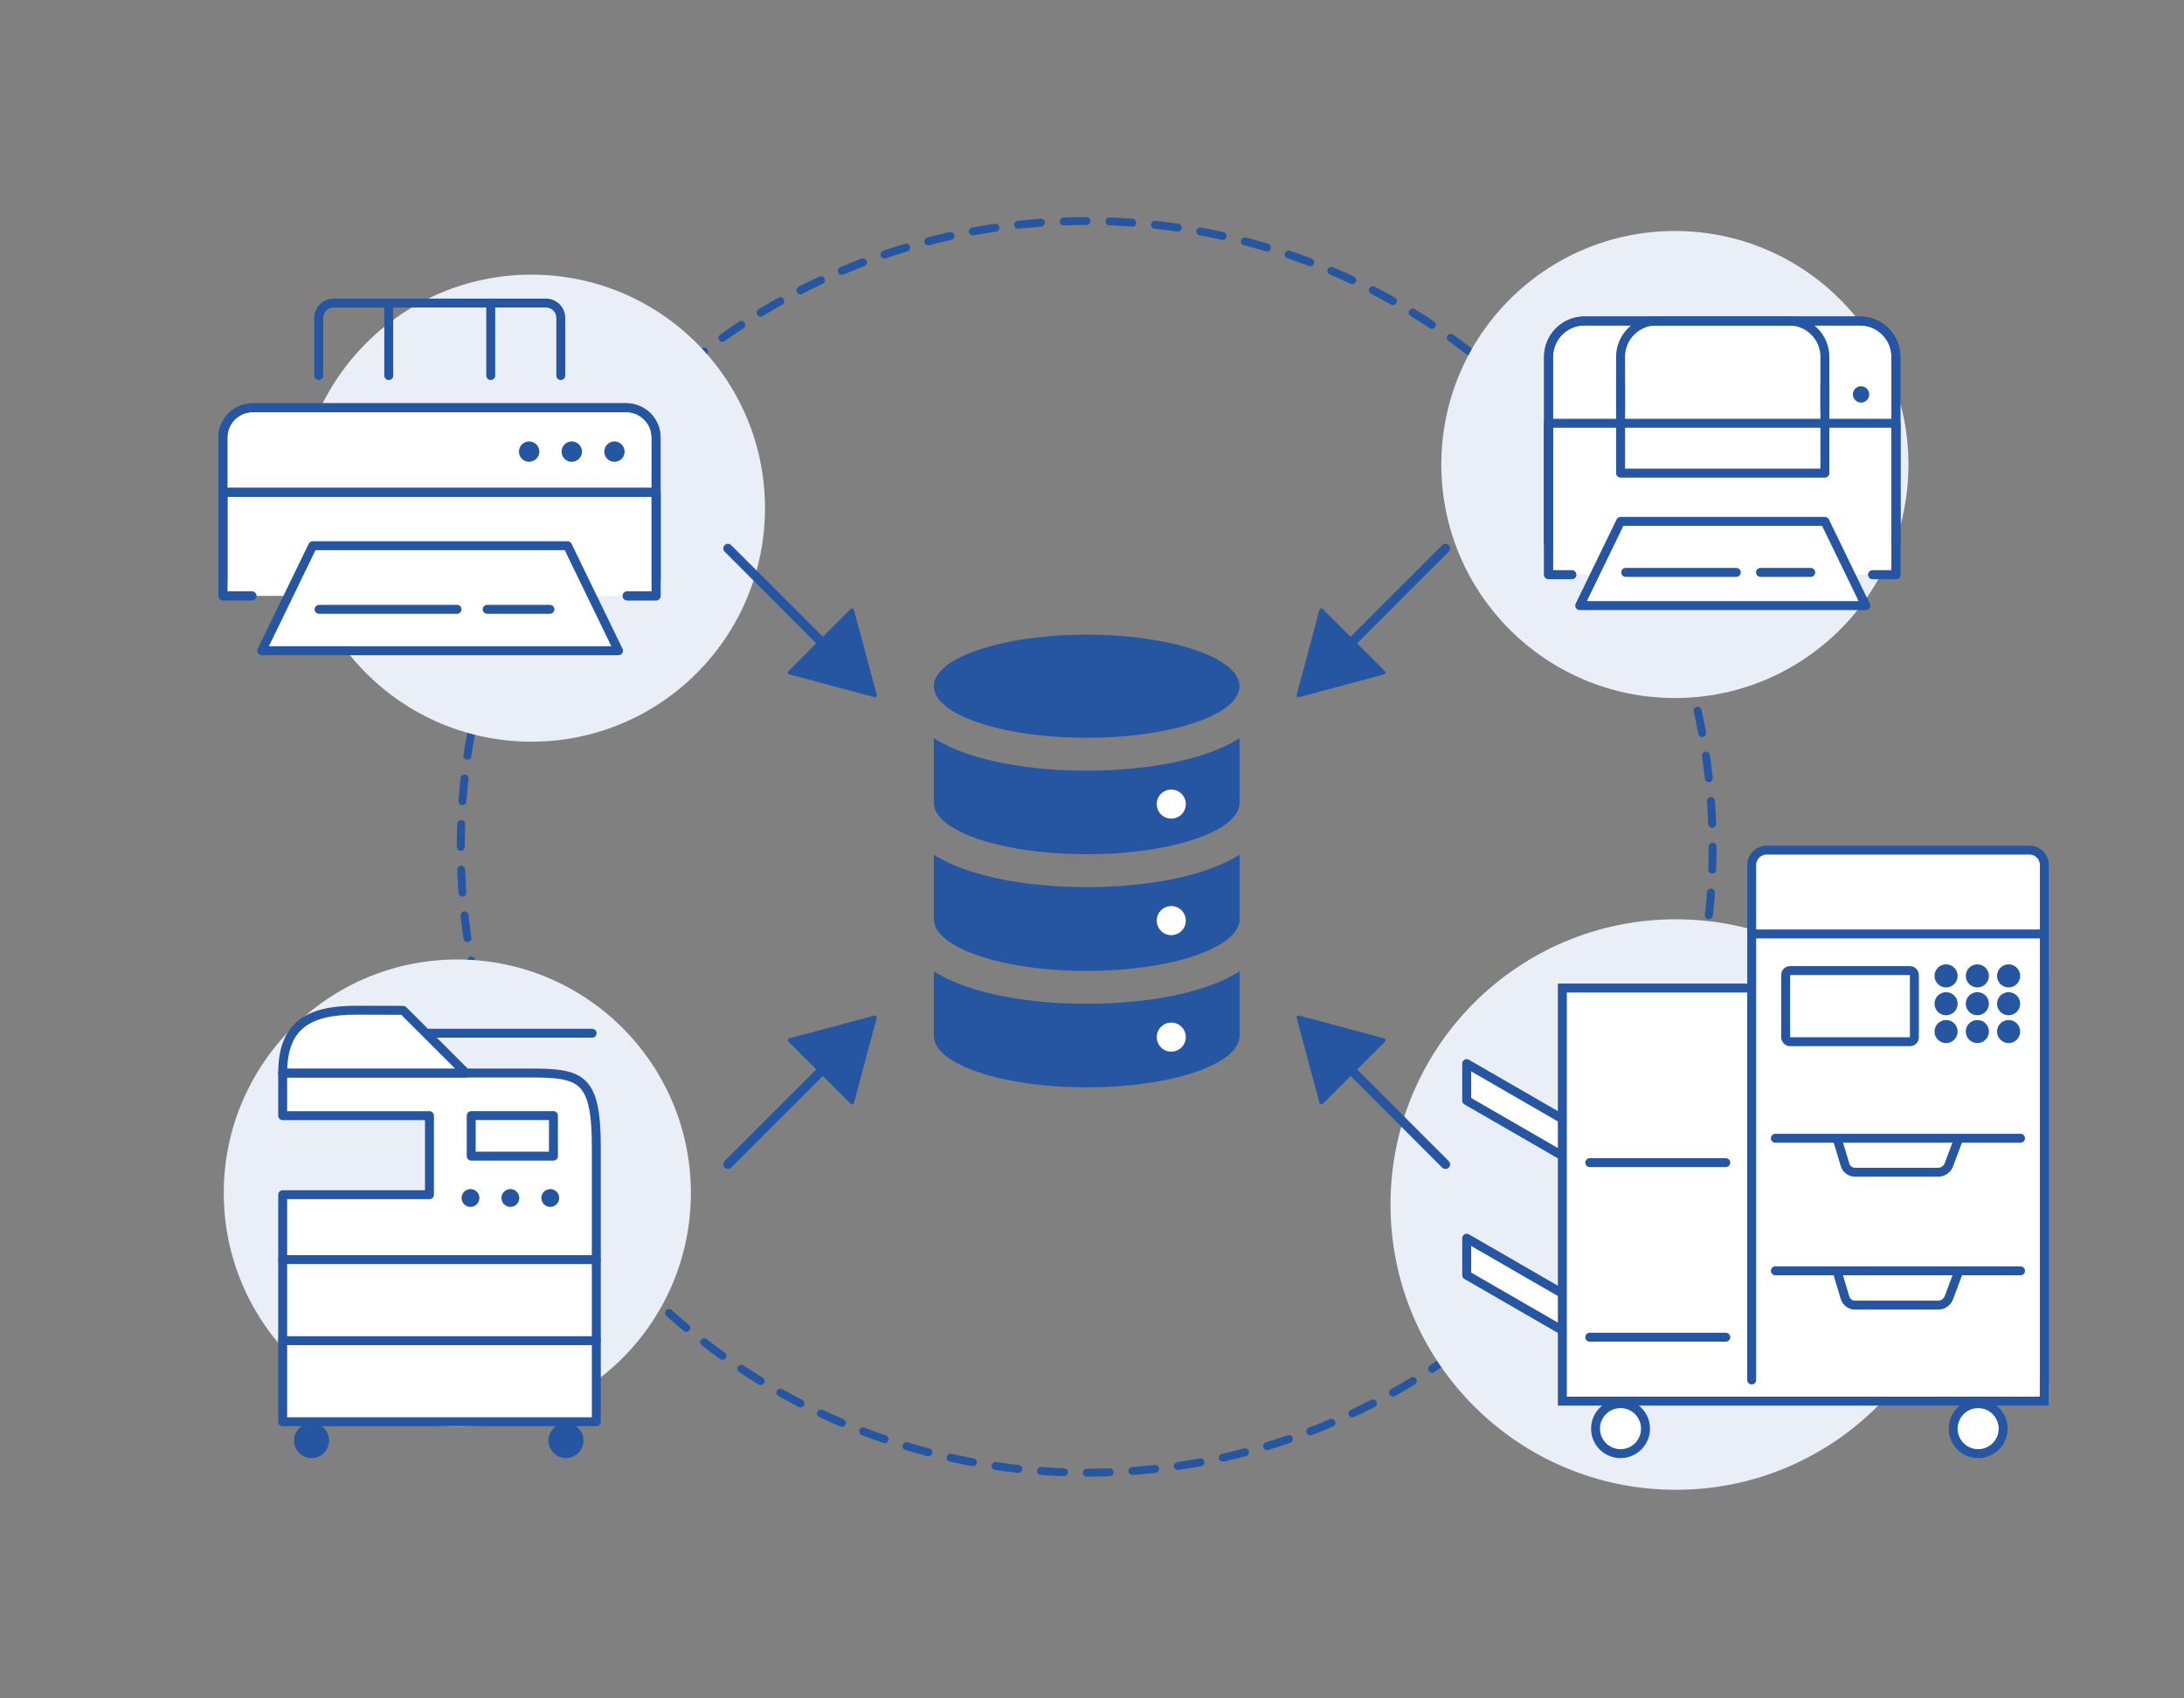 <?xml version="1.0" encoding="UTF-8"?>
<svg id="_レイヤー_2" data-name="レイヤー 2" xmlns="http://www.w3.org/2000/svg" viewBox="0 0 450 350">
  <rect x="0" y="0" width="450" height="350" fill="#808080" stroke="none"/>
  <defs>
    <style>
      .cls-1, .cls-2, .cls-3, .cls-4, .cls-5, .cls-6 {
        fill: none;
      }

      .cls-7, .cls-8, .cls-9, .cls-2, .cls-3, .cls-4, .cls-5, .cls-6 {
        stroke: #2656a1;
      }

      .cls-7, .cls-8, .cls-9, .cls-3, .cls-4, .cls-6 {
        stroke-width: 1.842px;
      }

      .cls-7, .cls-8, .cls-3, .cls-6 {
        stroke-miterlimit: 10;
      }

      .cls-7, .cls-10 {
        fill: #2656a1;
      }

      .cls-8, .cls-9, .cls-11 {
        fill: #fff;
      }

      .cls-9, .cls-2, .cls-4, .cls-5 {
        stroke-linejoin: round;
      }

      .cls-9, .cls-2, .cls-4, .cls-5, .cls-6 {
        stroke-linecap: round;
      }

      .cls-2 {
        stroke-dasharray: 0 0 4.711 4.711;
        stroke-width: 1.637px;
      }

      .cls-12 {
        fill: #e9eef7;
      }

      .cls-5 {
        stroke-width: 1.905px;
      }
    </style>
  </defs>
  <g id="_レイヤー_5" data-name="レイヤー 5">
    <g>
      <rect class="cls-1" width="450" height="350" rx=".01" ry=".01"/>
      <circle class="cls-2" cx="223.906" cy="174.516" r="128.967"/>
      <circle class="cls-12" cx="109.497" cy="104.722" r="48.123"/>
      <circle class="cls-12" cx="345.101" cy="95.725" r="48.123"/>
      <circle class="cls-12" cx="345.291" cy="248.23" r="58.786"/>
      <circle class="cls-12" cx="94.228" cy="245.852" r="48.123"/>
      <g>
        <ellipse class="cls-10" cx="223.899" cy="141.418" rx="31.494" ry="10.624"/>
        <path class="cls-10" d="M223.907,158.819c-11.387,0-23.996-1.898-31.498-6.689v13.287c0,5.875,14.101,10.62,31.498,10.62,17.4,0,31.5-4.745,31.5-10.62v-13.287c-7.503,4.791-20.156,6.689-31.5,6.689Z"/>
        <path class="cls-10" d="M192.409,176.128v13.286c0,5.875,14.101,10.666,31.498,10.666,17.4,0,31.5-4.791,31.5-10.666v-13.286c-7.503,4.791-20.156,6.688-31.5,6.688-11.387,0-23.996-1.898-31.498-6.688Z"/>
        <path class="cls-10" d="M192.409,200.171v13.286c0,5.875,14.101,10.621,31.498,10.621,17.4,0,31.5-4.746,31.5-10.621v-13.286c-7.503,4.79-20.156,6.688-31.5,6.688-11.387,0-23.996-1.898-31.498-6.688Z"/>
      </g>
      <g>
        <g>
          <polygon class="cls-9" points="355.301 257.456 302.204 226.8 302.204 219.194 355.301 249.85 355.301 257.456"/>
          <polygon class="cls-9" points="331.787 272.25 302.204 255.17 302.204 262.777 331.787 279.856 331.787 272.25"/>
          <rect class="cls-8" x="321.912" y="203.616" width="99.297" height="85.127"/>
          <g>
            <path class="cls-11" d="M360.928,284.379v-106.122c0-1.684,1.378-3.063,3.063-3.063h54.173c1.684,0,3.063,1.378,3.063,3.063v106.122"/>
            <path class="cls-6" d="M360.928,284.379v-106.122c0-1.684,1.378-3.063,3.063-3.063h54.173c1.684,0,3.063,1.378,3.063,3.063v106.122"/>
          </g>
          <line class="cls-6" x1="327.562" y1="239.592" x2="355.585" y2="239.592"/>
          <line class="cls-6" x1="327.562" y1="275.568" x2="355.585" y2="275.568"/>
          <g>
            <line class="cls-6" x1="365.803" y1="234.568" x2="416.317" y2="234.568"/>
            <line class="cls-6" x1="365.803" y1="261.887" x2="416.317" y2="261.887"/>
            <path class="cls-3" d="M403.605,261.958l-2.087,5.565c-.296,.789-1.227,1.434-2.069,1.434h-17.303c-.842,0-1.729-.66-1.971-1.467l-1.66-5.532"/>
            <path class="cls-3" d="M403.605,234.568l-2.087,5.565c-.296,.789-1.227,1.434-2.069,1.434h-17.303c-.842,0-1.729-.66-1.971-1.467l-1.66-5.532"/>
          </g>
          <g>
            <rect class="cls-11" x="367.923" y="200.016" width="26.523" height="14.658" rx=".886" ry=".886"/>
            <rect class="cls-3" x="367.923" y="200.016" width="26.523" height="14.658" rx=".886" ry=".886"/>
          </g>
          <circle class="cls-8" cx="333.9" cy="294.412" r="5.15"/>
          <circle class="cls-8" cx="407.587" cy="294.412" r="5.15"/>
        </g>
        <circle class="cls-10" cx="400.978" cy="201.109" r="2.382"/>
        <circle class="cls-10" cx="407.419" cy="201.109" r="2.382"/>
        <circle class="cls-10" cx="413.86" cy="201.109" r="2.382"/>
        <circle class="cls-10" cx="400.978" cy="206.844" r="2.382"/>
        <circle class="cls-10" cx="407.419" cy="206.844" r="2.382"/>
        <circle class="cls-10" cx="413.86" cy="206.844" r="2.382"/>
        <circle class="cls-10" cx="400.978" cy="212.579" r="2.382"/>
        <circle class="cls-10" cx="407.419" cy="212.579" r="2.382"/>
        <circle class="cls-10" cx="413.86" cy="212.579" r="2.382"/>
        <line class="cls-3" x1="360.928" y1="192.468" x2="421.226" y2="192.468"/>
      </g>
      <g>
        <path class="cls-9" d="M58.244,221.125v8.789h30.244v16.285h-30.244v46.788H122.868v-56.35c0-14.417-2.888-15.513-13.532-15.513H58.244Z"/>
        <line class="cls-4" x1="58.244" y1="276.28" x2="122.868" y2="276.28"/>
        <line class="cls-4" x1="58.244" y1="259.572" x2="122.868" y2="259.572"/>
        <path class="cls-9" d="M83.06,208.208c-2.154,0-8.042-.026-9.699-.026-9.814,0-15.116,3.125-15.116,12.944h37.741s-11.762-11.755-12.925-12.918Z"/>
        <line class="cls-4" x1="122.002" y1="212.924" x2="88.451" y2="212.924"/>
        <rect class="cls-9" x="97.093" y="229.901" width="16.941" height="8.354"/>
        <circle class="cls-10" cx="96.94" cy="246.878" r="1.838"/>
        <circle class="cls-10" cx="105.159" cy="246.878" r="1.838"/>
        <circle class="cls-10" cx="113.379" cy="246.878" r="1.838"/>
        <circle class="cls-7" cx="64.198" cy="296.867" r="2.695"/>
        <circle class="cls-7" cx="116.612" cy="296.867" r="2.695"/>
      </g>
      <g>
        <g>
          <path class="cls-11" d="M45.929,119.581v-29.432c0-3.369,2.756-6.125,6.125-6.125h77.004c3.369,0,6.125,2.756,6.125,6.125v29.432"/>
          <path class="cls-4" d="M45.929,119.581v-29.432c0-3.369,2.756-6.125,6.125-6.125h77.004c3.369,0,6.125,2.756,6.125,6.125v29.432"/>
        </g>
        <polyline class="cls-9" points="129.216 122.799 135.184 122.799 135.184 101.457 45.929 101.457 45.929 122.799 51.897 122.799"/>
        <path class="cls-4" d="M45.929,119.581v-29.432c0-3.369,2.756-6.125,6.125-6.125h77.004c3.369,0,6.125,2.756,6.125,6.125v29.432"/>
        <circle class="cls-10" cx="109.025" cy="93.071" r="2.1"/>
        <circle class="cls-10" cx="117.814" cy="93.071" r="2.1"/>
        <circle class="cls-10" cx="126.602" cy="93.071" r="2.1"/>
        <polyline class="cls-4" points="129.216 122.799 135.184 122.799 135.184 101.457 45.929 101.457 45.929 122.799 51.897 122.799"/>
        <polygon class="cls-9" points="127.437 134.1 116.937 112.459 64.434 112.459 53.934 134.1 127.437 134.1"/>
        <line class="cls-4" x1="65.741" y1="125.57" x2="94.175" y2="125.57"/>
        <line class="cls-4" x1="100.379" y1="125.57" x2="113.304" y2="125.57"/>
        <path class="cls-4" d="M65.671,77.391v-11.875c0-1.684,1.378-3.063,3.063-3.063h43.752c1.684,0,3.063,1.378,3.063,3.063v11.875"/>
        <g>
          <line class="cls-4" x1="80.102" y1="77.391" x2="80.102" y2="62.454"/>
          <line class="cls-4" x1="101.116" y1="77.391" x2="101.116" y2="62.454"/>
        </g>
      </g>
      <g>
        <g>
          <line class="cls-5" x1="271.287" y1="139.558" x2="297.827" y2="113.017"/>
          <path class="cls-10" d="M267.189,143.119c-.108,.403,.134,.645,.537,.537l17.394-4.661c.403-.108,.492-.438,.197-.733l-12.733-12.733c-.295-.295-.625-.207-.733,.197l-4.661,17.394Z"/>
        </g>
        <g>
          <line class="cls-5" x1="176.526" y1="213.403" x2="149.986" y2="239.943"/>
          <path class="cls-10" d="M180.087,209.305c.403-.108,.645,.134,.537,.537l-4.661,17.394c-.108,.403-.438,.492-.733,.197l-12.733-12.733c-.295-.295-.207-.625,.197-.733l17.394-4.661Z"/>
        </g>
        <g>
          <line class="cls-5" x1="271.287" y1="213.403" x2="297.827" y2="239.943"/>
          <path class="cls-10" d="M267.189,209.842c-.108-.403,.134-.645,.537-.537l17.394,4.661c.403,.108,.492,.438,.197,.733l-12.733,12.733c-.295,.295-.625,.207-.733-.197l-4.661-17.394Z"/>
        </g>
        <g>
          <line class="cls-5" x1="176.526" y1="139.558" x2="149.986" y2="113.017"/>
          <path class="cls-10" d="M180.087,143.656c.403,.108,.645-.134,.537-.537l-4.661-17.394c-.108-.403-.438-.492-.733-.197l-12.733,12.733c-.295,.295-.207,.625,.197,.733l17.394,4.661Z"/>
        </g>
      </g>
      <path class="cls-11" d="M241.333,168.702c-1.655,0-2.994-1.341-2.994-2.995s1.34-2.995,2.994-2.995c1.655,0,2.997,1.341,2.997,2.995s-1.342,2.995-2.997,2.995Z"/>
      <path class="cls-11" d="M241.333,186.721c1.655,0,2.997,1.341,2.997,2.995,0,1.654-1.342,2.995-2.997,2.995-1.655,0-2.994-1.341-2.994-2.995,0-1.654,1.34-2.995,2.994-2.995Z"/>
      <path class="cls-11" d="M241.333,210.729c1.655,0,2.997,1.341,2.997,2.995s-1.342,2.995-2.997,2.995c-1.655,0-2.994-1.341-2.994-2.995s1.34-2.995,2.994-2.995Z"/>
      <g>
        <polyline class="cls-9" points="385.851 118.433 390.636 118.433 390.636 87.229 319.074 87.229 319.074 118.433 323.859 118.433"/>
        <g>
          <path class="cls-11" d="M319.074,112.065v-38.552c0-4.052,3.315-7.367,7.367-7.367h56.829c4.052,0,7.367,3.315,7.367,7.367v38.552"/>
          <path class="cls-4" d="M319.074,112.065v-38.552c0-4.052,3.315-7.367,7.367-7.367h56.829c4.052,0,7.367,3.315,7.367,7.367v38.552"/>
        </g>
        <g>
          <polyline class="cls-4" points="385.851 118.433 390.636 118.433 390.636 87.229 319.074 87.229 319.074 118.433 323.859 118.433"/>
          <path class="cls-4" d="M319.074,112.065v-38.552c0-4.052,3.315-7.367,7.367-7.367h56.829c4.052,0,7.367,3.315,7.367,7.367v38.552"/>
          <circle class="cls-10" cx="383.456" cy="81.276" r="1.684"/>
          <path class="cls-4" d="M376.006,84.501v-10.988c0-4.052-3.315-7.367-7.367-7.367h-27.362c-4.052,0-7.367,3.315-7.367,7.367v10.988"/>
          <polyline class="cls-4" points="333.911 79.146 333.911 97.5 376.006 97.5 376.006 79.146"/>
          <polygon class="cls-9" points="384.425 124.8 376.006 107.449 333.911 107.449 325.492 124.8 384.425 124.8"/>
          <line class="cls-4" x1="334.958" y1="117.961" x2="357.756" y2="117.961"/>
          <line class="cls-4" x1="362.731" y1="117.961" x2="373.093" y2="117.961"/>
        </g>
      </g>
    </g>
  </g>
</svg>